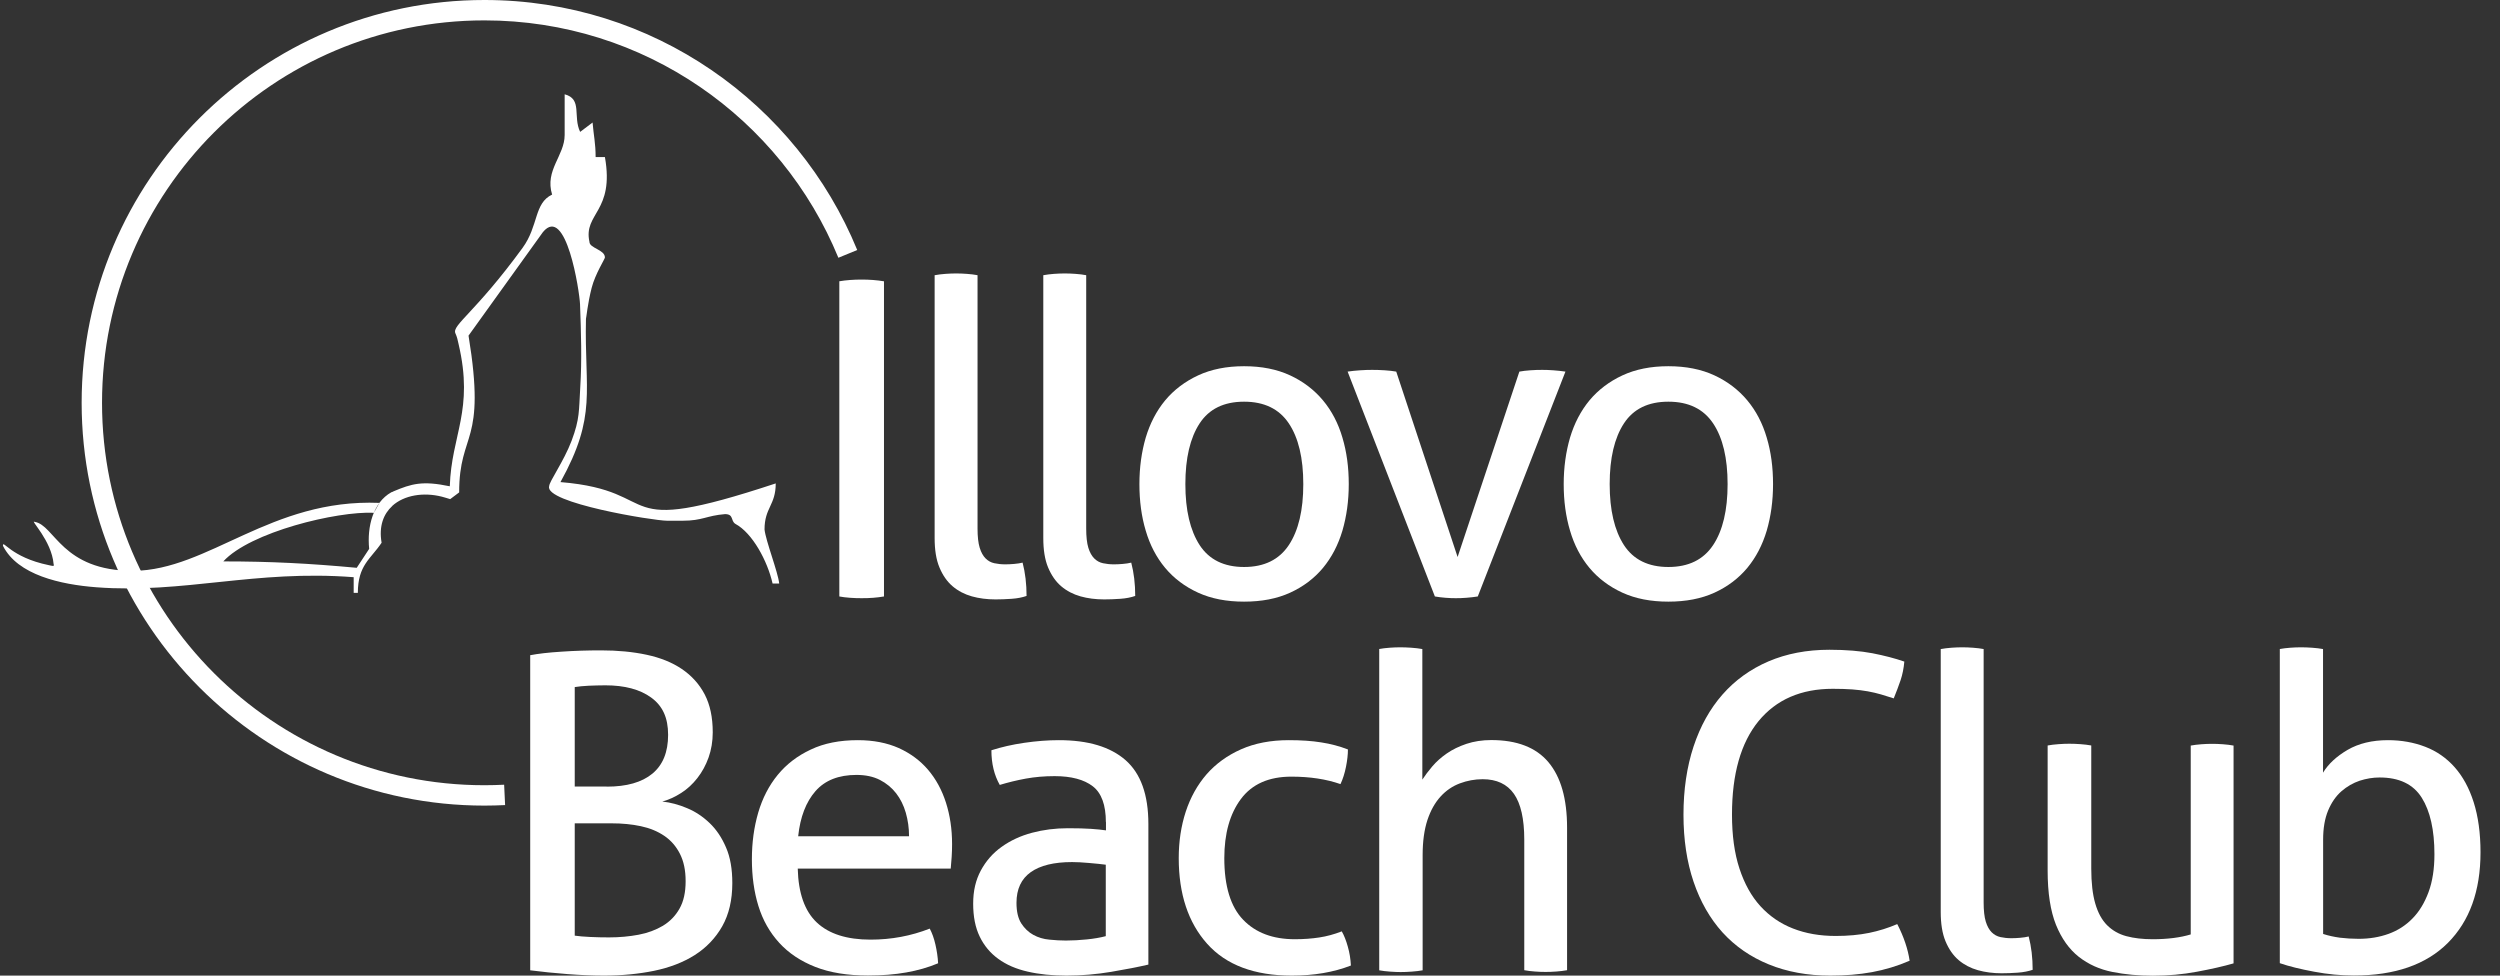 <svg width="123" height="48" viewBox="0 0 123 48" fill="none" xmlns="http://www.w3.org/2000/svg">
<rect x="0" y="0" width="123" height="48" fill="#333333" stroke="none"/>
<g clip-path="url(#clip0_311_55)">
<path fill-rule="evenodd" clip-rule="evenodd" d="M23.834 1.003C13.445 1.003 5.02 9.429 5.02 19.818C5.02 30.207 13.445 38.633 23.834 38.633C24.161 38.633 24.484 38.623 24.804 38.608L24.851 39.61C24.519 39.625 24.18 39.636 23.834 39.636C12.892 39.636 4.017 30.761 4.017 19.818C4.017 8.875 12.892 0 23.834 0C32.119 0 39.213 5.084 42.176 12.301L41.248 12.682C38.434 5.828 31.698 1.003 23.834 1.003Z" fill="white"/>
<path fill-rule="evenodd" clip-rule="evenodd" d="M19.352 24.18C19.336 24.191 19.316 24.201 19.301 24.206V24.888C19.883 24.361 20.831 24.206 21.738 24.436C21.859 24.466 21.974 24.506 22.15 24.557C22.295 24.446 22.441 24.336 22.591 24.226C22.591 21.187 23.94 21.924 23.052 16.513C24.271 14.813 25.494 13.113 26.713 11.418C27.851 10.039 28.513 14.322 28.538 14.974C28.588 16.338 28.634 17.707 28.548 19.071C28.478 20.204 28.533 20.59 28.122 21.688C27.731 22.716 27.019 23.694 27.019 23.92C26.763 24.742 32.159 25.62 32.821 25.62H33.583C34.571 25.62 34.746 25.369 35.679 25.294C36.115 25.304 35.935 25.62 36.181 25.775C37.023 26.227 37.76 27.601 38.011 28.709C38.121 28.709 38.231 28.709 38.337 28.709C38.277 28.142 37.675 26.613 37.615 26.051C37.615 24.973 38.166 24.863 38.166 23.784C29.857 26.532 32.861 24.155 27.575 23.719C29.396 20.43 28.749 19.256 28.829 15.686C28.844 15.671 28.909 14.939 29.11 14.161C29.285 13.474 29.762 12.742 29.762 12.667C29.762 12.281 29 12.216 29 11.895C28.694 10.486 30.243 10.43 29.762 7.728H29.305C29.305 7.046 29.205 6.649 29.155 6.028C28.95 6.183 28.749 6.333 28.543 6.489C28.177 5.722 28.664 4.874 27.781 4.639V6.644C27.781 7.657 26.793 8.374 27.164 9.573C26.267 9.999 26.507 11.102 25.71 12.196C23.378 15.39 22.225 15.997 22.405 16.398C22.486 16.573 22.521 16.734 22.561 16.924C23.328 20.194 22.21 21.382 22.13 23.925C20.781 23.644 20.259 23.794 19.346 24.18H19.352ZM19.301 24.201L19.251 24.221C18.354 24.727 18.053 25.911 18.163 27.004C17.957 27.315 17.757 27.626 17.551 27.936C15.235 27.721 13.314 27.621 10.987 27.621C12.306 26.176 16.578 25.143 18.394 25.229C18.484 25.068 18.574 24.903 18.669 24.742C13.314 24.521 10.275 28.052 6.559 28.087C3.029 28.087 2.698 25.835 1.705 25.675C1.444 25.549 2.542 26.593 2.638 27.756C2.698 27.896 2.537 27.831 2.402 27.806C0.506 27.415 0.13 26.512 0.145 26.853C0.868 28.293 2.984 28.759 4.744 28.894C9.046 29.22 12.542 28.022 17.401 28.398V29.17H17.606C17.606 27.801 18.243 27.5 18.775 26.703C18.634 25.895 18.865 25.289 19.301 24.893V24.211C19.301 24.211 19.271 24.226 19.251 24.231L19.301 24.211V24.201Z" fill="white"/>
<path d="M41.285 13.84C41.456 13.81 41.636 13.79 41.827 13.775C42.013 13.76 42.203 13.755 42.389 13.755C42.574 13.755 42.765 13.76 42.95 13.775C43.136 13.79 43.316 13.81 43.492 13.84V29.346C43.321 29.376 43.141 29.396 42.965 29.411C42.785 29.426 42.594 29.431 42.394 29.431C42.208 29.431 42.018 29.426 41.822 29.411C41.626 29.396 41.451 29.376 41.295 29.346V13.84H41.285Z" fill="white"/>
<path d="M45.989 13.54C46.15 13.509 46.325 13.489 46.516 13.474C46.711 13.459 46.887 13.454 47.042 13.454C47.198 13.454 47.378 13.459 47.569 13.474C47.764 13.489 47.94 13.509 48.095 13.54V26.001C48.095 26.402 48.13 26.718 48.201 26.949C48.271 27.179 48.371 27.355 48.492 27.475C48.612 27.596 48.757 27.676 48.923 27.711C49.088 27.746 49.264 27.766 49.449 27.766C49.58 27.766 49.725 27.761 49.891 27.746C50.056 27.731 50.196 27.711 50.312 27.681C50.442 28.182 50.507 28.729 50.507 29.32C50.307 29.391 50.061 29.441 49.775 29.461C49.489 29.481 49.224 29.491 48.978 29.491C48.562 29.491 48.17 29.441 47.815 29.341C47.458 29.24 47.138 29.075 46.867 28.844C46.596 28.613 46.38 28.302 46.22 27.916C46.059 27.53 45.984 27.049 45.984 26.472V13.534L45.989 13.54Z" fill="white"/>
<path d="M51.335 13.54C51.495 13.509 51.671 13.489 51.861 13.474C52.057 13.459 52.232 13.454 52.388 13.454C52.543 13.454 52.724 13.459 52.914 13.474C53.11 13.489 53.285 13.509 53.441 13.54V26.001C53.441 26.402 53.476 26.718 53.546 26.949C53.616 27.179 53.717 27.355 53.837 27.475C53.957 27.596 54.103 27.676 54.268 27.711C54.434 27.746 54.609 27.766 54.795 27.766C54.925 27.766 55.071 27.761 55.236 27.746C55.402 27.731 55.542 27.711 55.657 27.681C55.788 28.182 55.853 28.729 55.853 29.32C55.652 29.391 55.407 29.441 55.121 29.461C54.835 29.481 54.569 29.491 54.324 29.491C53.907 29.491 53.516 29.441 53.16 29.341C52.804 29.24 52.483 29.075 52.212 28.844C51.941 28.613 51.726 28.302 51.565 27.916C51.405 27.53 51.33 27.049 51.33 26.472V13.534L51.335 13.54Z" fill="white"/>
<path d="M61.209 29.601C60.346 29.601 59.594 29.456 58.947 29.16C58.3 28.864 57.758 28.458 57.327 27.942C56.896 27.425 56.575 26.813 56.369 26.106C56.159 25.404 56.059 24.642 56.059 23.82C56.059 22.997 56.164 22.24 56.369 21.533C56.58 20.831 56.896 20.219 57.327 19.697C57.758 19.181 58.3 18.77 58.947 18.469C59.594 18.168 60.346 18.018 61.209 18.018C62.071 18.018 62.828 18.168 63.475 18.469C64.122 18.77 64.659 19.181 65.09 19.697C65.521 20.214 65.842 20.826 66.048 21.533C66.258 22.235 66.359 22.997 66.359 23.82C66.359 24.642 66.253 25.399 66.048 26.106C65.837 26.813 65.521 27.42 65.09 27.942C64.659 28.458 64.122 28.864 63.475 29.16C62.828 29.456 62.071 29.601 61.209 29.601ZM61.209 27.896C62.201 27.896 62.934 27.535 63.41 26.818C63.886 26.101 64.122 25.098 64.122 23.82C64.122 22.541 63.886 21.543 63.41 20.831C62.934 20.119 62.201 19.763 61.209 19.763C60.216 19.763 59.489 20.119 59.022 20.831C58.556 21.543 58.32 22.536 58.32 23.82C58.32 25.103 58.556 26.096 59.022 26.818C59.489 27.535 60.221 27.896 61.209 27.896Z" fill="white"/>
<path d="M66.298 18.283C66.499 18.253 66.71 18.233 66.925 18.218C67.141 18.203 67.336 18.198 67.507 18.198C67.692 18.198 67.898 18.203 68.124 18.218C68.344 18.233 68.535 18.253 68.695 18.283L71.714 27.405L74.753 18.283C74.913 18.253 75.089 18.233 75.295 18.218C75.495 18.203 75.691 18.198 75.876 18.198C76.032 18.198 76.212 18.203 76.418 18.218C76.618 18.233 76.819 18.253 77.02 18.283L72.707 29.346C72.522 29.376 72.331 29.396 72.145 29.411C71.96 29.426 71.784 29.431 71.629 29.431C71.474 29.431 71.303 29.426 71.123 29.411C70.942 29.396 70.766 29.376 70.596 29.346L66.303 18.283H66.298Z" fill="white"/>
<path d="M82.084 29.601C81.222 29.601 80.47 29.456 79.823 29.16C79.176 28.864 78.634 28.458 78.203 27.942C77.772 27.425 77.451 26.813 77.245 26.106C77.035 25.404 76.934 24.642 76.934 23.82C76.934 22.997 77.04 22.24 77.245 21.533C77.456 20.831 77.772 20.219 78.203 19.697C78.634 19.181 79.176 18.77 79.823 18.469C80.47 18.168 81.222 18.018 82.084 18.018C82.947 18.018 83.704 18.168 84.351 18.469C84.998 18.77 85.534 19.181 85.966 19.697C86.397 20.214 86.718 20.826 86.924 21.533C87.134 22.235 87.234 22.997 87.234 23.82C87.234 24.642 87.129 25.399 86.924 26.106C86.713 26.813 86.397 27.42 85.966 27.942C85.534 28.458 84.998 28.864 84.351 29.16C83.704 29.456 82.947 29.601 82.084 29.601ZM82.084 27.896C83.077 27.896 83.809 27.535 84.286 26.818C84.762 26.101 84.998 25.098 84.998 23.82C84.998 22.541 84.762 21.543 84.286 20.831C83.809 20.119 83.077 19.763 82.084 19.763C81.091 19.763 80.364 20.119 79.898 20.831C79.432 21.543 79.196 22.536 79.196 23.82C79.196 25.103 79.432 26.096 79.898 26.818C80.364 27.535 81.097 27.896 82.084 27.896Z" fill="white"/>
<path d="M26.101 32.234C26.462 32.164 26.964 32.104 27.611 32.063C28.257 32.018 28.909 31.998 29.571 31.998C30.389 31.998 31.136 32.069 31.813 32.214C32.49 32.359 33.066 32.59 33.548 32.916C34.029 33.242 34.405 33.658 34.671 34.165C34.937 34.676 35.067 35.298 35.067 36.03C35.067 36.476 34.997 36.888 34.862 37.269C34.726 37.65 34.541 37.986 34.31 38.282C34.079 38.578 33.814 38.823 33.513 39.014C33.212 39.209 32.901 39.35 32.585 39.435C32.986 39.48 33.392 39.586 33.804 39.761C34.215 39.931 34.581 40.177 34.912 40.493C35.243 40.809 35.514 41.21 35.719 41.692C35.93 42.173 36.03 42.76 36.03 43.447C36.03 44.279 35.865 44.986 35.534 45.573C35.203 46.155 34.751 46.626 34.185 46.987C33.618 47.348 32.946 47.604 32.179 47.764C31.412 47.92 30.584 48 29.712 48C29.165 48 28.568 47.975 27.922 47.925C27.275 47.875 26.663 47.815 26.086 47.739V32.234H26.101ZM29.852 38.703C30.83 38.703 31.577 38.492 32.094 38.066C32.61 37.64 32.871 37.008 32.871 36.156C32.871 35.303 32.595 34.726 32.038 34.32C31.487 33.919 30.735 33.718 29.787 33.718C29.501 33.718 29.225 33.728 28.954 33.738C28.689 33.753 28.463 33.773 28.277 33.804V38.698H29.852V38.703ZM28.277 46.034C28.478 46.064 28.734 46.084 29.045 46.099C29.356 46.114 29.662 46.12 29.962 46.12C30.479 46.12 30.965 46.074 31.417 45.989C31.868 45.904 32.269 45.753 32.615 45.548C32.961 45.337 33.232 45.061 33.432 44.705C33.633 44.354 33.733 43.903 33.733 43.356C33.733 42.81 33.638 42.374 33.453 42.008C33.267 41.642 33.011 41.346 32.685 41.125C32.359 40.904 31.978 40.744 31.532 40.649C31.086 40.553 30.604 40.508 30.088 40.508H28.277V46.034Z" fill="white"/>
<path d="M39.249 42.735C39.28 43.943 39.59 44.826 40.187 45.387C40.784 45.949 41.667 46.23 42.83 46.23C43.853 46.23 44.821 46.049 45.743 45.688C45.859 45.904 45.954 46.165 46.024 46.476C46.094 46.786 46.14 47.092 46.155 47.393C45.678 47.594 45.157 47.744 44.59 47.844C44.023 47.945 43.392 47.995 42.705 47.995C41.697 47.995 40.834 47.855 40.117 47.574C39.4 47.293 38.803 46.897 38.337 46.385C37.87 45.874 37.529 45.272 37.314 44.575C37.098 43.878 36.993 43.111 36.993 42.278C36.993 41.446 37.098 40.694 37.304 39.982C37.514 39.27 37.83 38.653 38.262 38.126C38.693 37.6 39.234 37.184 39.891 36.878C40.543 36.567 41.316 36.416 42.208 36.416C42.97 36.416 43.637 36.547 44.214 36.802C44.791 37.063 45.272 37.419 45.658 37.87C46.044 38.322 46.34 38.863 46.541 39.49C46.741 40.117 46.842 40.794 46.842 41.526C46.842 41.727 46.837 41.937 46.822 42.163C46.806 42.384 46.791 42.574 46.776 42.735H39.249ZM44.725 41.14C44.725 40.739 44.67 40.353 44.565 39.987C44.46 39.621 44.299 39.3 44.089 39.029C43.878 38.758 43.612 38.537 43.291 38.372C42.965 38.206 42.584 38.126 42.138 38.126C41.26 38.126 40.588 38.392 40.122 38.923C39.656 39.455 39.37 40.197 39.27 41.145H44.725V41.14Z" fill="white"/>
<path d="M54.409 40.453C54.409 39.605 54.193 39.014 53.762 38.683C53.331 38.352 52.704 38.186 51.886 38.186C51.385 38.186 50.913 38.227 50.472 38.307C50.036 38.387 49.605 38.492 49.188 38.618C48.918 38.141 48.777 37.575 48.777 36.913C49.264 36.757 49.805 36.632 50.392 36.547C50.979 36.461 51.55 36.416 52.097 36.416C53.536 36.416 54.624 36.742 55.377 37.399C56.124 38.056 56.5 39.099 56.5 40.538V47.458C55.998 47.574 55.387 47.694 54.669 47.815C53.952 47.935 53.215 48 52.468 48C51.766 48 51.129 47.935 50.562 47.804C49.996 47.674 49.514 47.468 49.118 47.178C48.722 46.892 48.416 46.526 48.201 46.079C47.985 45.633 47.88 45.096 47.88 44.46C47.88 43.823 48.005 43.301 48.256 42.83C48.507 42.364 48.847 41.972 49.279 41.666C49.71 41.356 50.206 41.125 50.768 40.974C51.33 40.824 51.916 40.749 52.538 40.749C53 40.749 53.376 40.759 53.672 40.779C53.967 40.799 54.213 40.824 54.414 40.854V40.443L54.409 40.453ZM54.409 42.544C54.193 42.514 53.922 42.489 53.591 42.459C53.26 42.429 52.98 42.414 52.749 42.414C51.856 42.414 51.179 42.579 50.713 42.91C50.247 43.241 50.011 43.743 50.011 44.42C50.011 44.851 50.091 45.187 50.247 45.432C50.407 45.678 50.603 45.864 50.838 45.994C51.074 46.124 51.34 46.205 51.626 46.23C51.911 46.26 52.187 46.275 52.443 46.275C52.774 46.275 53.115 46.255 53.466 46.22C53.817 46.185 54.133 46.13 54.404 46.059V42.544H54.409Z" fill="white"/>
<path d="M66.013 45.819C66.128 46.019 66.228 46.27 66.313 46.576C66.399 46.877 66.449 47.188 66.464 47.504C65.616 47.834 64.644 48 63.555 48C61.715 48 60.326 47.478 59.393 46.435C58.461 45.392 57.994 43.988 57.994 42.218C57.994 41.401 58.109 40.639 58.34 39.931C58.571 39.229 58.912 38.618 59.363 38.096C59.815 37.58 60.381 37.168 61.058 36.867C61.735 36.567 62.517 36.416 63.41 36.416C64.012 36.416 64.543 36.451 65.005 36.526C65.466 36.597 65.902 36.712 66.318 36.873C66.318 37.118 66.288 37.399 66.223 37.725C66.158 38.051 66.068 38.332 65.952 38.578C65.25 38.332 64.443 38.211 63.535 38.211C62.427 38.211 61.6 38.578 61.053 39.31C60.507 40.042 60.236 41.015 60.236 42.223C60.236 43.602 60.547 44.615 61.163 45.252C61.78 45.894 62.628 46.21 63.706 46.21C64.137 46.21 64.538 46.18 64.904 46.124C65.27 46.069 65.641 45.969 66.013 45.824V45.819Z" fill="white"/>
<path d="M67.843 31.933C67.998 31.903 68.179 31.883 68.369 31.868C68.565 31.853 68.74 31.848 68.896 31.848C69.051 31.848 69.232 31.853 69.438 31.868C69.638 31.883 69.819 31.903 69.979 31.933V38.357C70.109 38.156 70.27 37.941 70.466 37.71C70.661 37.479 70.897 37.269 71.178 37.073C71.458 36.878 71.779 36.722 72.15 36.597C72.516 36.476 72.923 36.411 73.369 36.411C74.633 36.411 75.57 36.772 76.182 37.499C76.794 38.227 77.1 39.3 77.1 40.724V47.734C76.939 47.764 76.764 47.784 76.573 47.799C76.378 47.815 76.202 47.819 76.047 47.819C75.891 47.819 75.711 47.815 75.52 47.799C75.325 47.784 75.149 47.764 74.994 47.734V41.31C74.994 40.288 74.823 39.54 74.487 39.059C74.151 38.578 73.635 38.337 72.948 38.337C72.562 38.337 72.186 38.407 71.825 38.542C71.463 38.678 71.147 38.893 70.877 39.189C70.606 39.485 70.39 39.866 70.23 40.343C70.074 40.819 69.994 41.391 69.994 42.068V47.739C69.834 47.769 69.658 47.789 69.453 47.804C69.252 47.819 69.072 47.825 68.911 47.825C68.766 47.825 68.595 47.819 68.394 47.804C68.194 47.789 68.013 47.769 67.858 47.739V31.933H67.843Z" fill="white"/>
<path d="M93.352 45.478C93.668 46.094 93.869 46.691 93.954 47.268C93.352 47.529 92.731 47.714 92.099 47.83C91.467 47.945 90.785 48 90.053 48C88.929 48 87.921 47.815 87.024 47.448C86.126 47.082 85.369 46.556 84.747 45.874C84.13 45.192 83.654 44.359 83.323 43.382C82.992 42.404 82.827 41.306 82.827 40.082C82.827 38.858 82.992 37.73 83.323 36.727C83.654 35.729 84.125 34.877 84.747 34.17C85.364 33.468 86.121 32.921 87.009 32.54C87.901 32.159 88.899 31.968 90.007 31.968C90.825 31.968 91.532 32.028 92.119 32.139C92.705 32.254 93.232 32.389 93.693 32.55C93.663 32.881 93.603 33.187 93.508 33.468C93.412 33.748 93.302 34.044 93.172 34.36C92.956 34.29 92.746 34.225 92.545 34.165C92.344 34.109 92.129 34.054 91.898 34.014C91.667 33.974 91.412 33.939 91.131 33.919C90.85 33.899 90.529 33.889 90.173 33.889C88.609 33.889 87.39 34.42 86.517 35.483C85.65 36.547 85.214 38.076 85.214 40.077C85.214 41.1 85.334 41.982 85.58 42.73C85.825 43.477 86.166 44.094 86.613 44.585C87.059 45.072 87.596 45.443 88.217 45.683C88.844 45.929 89.541 46.049 90.318 46.049C90.92 46.049 91.467 45.999 91.958 45.899C92.445 45.799 92.906 45.653 93.337 45.468L93.352 45.478Z" fill="white"/>
<path d="M95.489 31.933C95.649 31.903 95.825 31.883 96.015 31.868C96.211 31.853 96.386 31.848 96.542 31.848C96.697 31.848 96.878 31.853 97.068 31.868C97.264 31.883 97.439 31.903 97.595 31.933V44.395C97.595 44.796 97.63 45.112 97.7 45.342C97.77 45.573 97.871 45.748 97.991 45.869C98.111 45.989 98.257 46.069 98.422 46.105C98.588 46.14 98.763 46.16 98.949 46.16C99.079 46.16 99.224 46.155 99.39 46.14C99.555 46.124 99.696 46.105 99.811 46.074C99.942 46.576 100.007 47.122 100.007 47.714C99.806 47.784 99.56 47.834 99.275 47.855C98.989 47.875 98.723 47.885 98.477 47.885C98.061 47.885 97.67 47.834 97.314 47.734C96.958 47.634 96.637 47.468 96.366 47.238C96.095 47.007 95.88 46.696 95.719 46.31C95.559 45.924 95.484 45.443 95.484 44.866V31.928L95.489 31.933Z" fill="white"/>
<path d="M100.749 36.677C100.909 36.647 101.085 36.627 101.29 36.612C101.491 36.597 101.667 36.592 101.807 36.592C101.967 36.592 102.143 36.597 102.349 36.612C102.549 36.627 102.73 36.647 102.89 36.677V42.735C102.89 43.427 102.955 43.998 103.086 44.45C103.216 44.901 103.407 45.257 103.667 45.518C103.928 45.779 104.244 45.959 104.615 46.059C104.991 46.16 105.422 46.21 105.909 46.21C106.641 46.21 107.268 46.13 107.784 45.974V36.682C107.94 36.652 108.12 36.632 108.311 36.617C108.506 36.602 108.682 36.597 108.837 36.597C108.993 36.597 109.173 36.602 109.364 36.617C109.56 36.632 109.735 36.652 109.891 36.682V47.398C109.389 47.544 108.787 47.679 108.09 47.809C107.393 47.94 106.671 48.005 105.924 48.005C105.217 48.005 104.555 47.945 103.928 47.819C103.301 47.694 102.755 47.448 102.278 47.077C101.802 46.701 101.431 46.18 101.155 45.503C100.884 44.826 100.744 43.938 100.744 42.83V36.687L100.749 36.677Z" fill="white"/>
<path d="M112.157 31.933C112.313 31.903 112.493 31.883 112.684 31.868C112.879 31.853 113.055 31.848 113.21 31.848C113.366 31.848 113.546 31.853 113.752 31.868C113.952 31.883 114.133 31.903 114.293 31.933V38.016C114.554 37.585 114.955 37.214 115.502 36.893C116.048 36.577 116.71 36.416 117.488 36.416C118.15 36.416 118.761 36.526 119.323 36.742C119.885 36.958 120.366 37.294 120.767 37.745C121.168 38.196 121.484 38.773 121.705 39.47C121.926 40.167 122.041 40.989 122.041 41.937C122.041 43.833 121.504 45.317 120.436 46.39C119.363 47.463 117.824 47.995 115.813 47.995C115.181 47.995 114.529 47.935 113.862 47.809C113.195 47.684 112.629 47.549 112.167 47.388V31.928L112.157 31.933ZM114.293 45.949C114.554 46.034 114.83 46.094 115.126 46.135C115.422 46.17 115.728 46.19 116.043 46.19C116.575 46.19 117.066 46.109 117.523 45.944C117.974 45.779 118.365 45.528 118.696 45.187C119.027 44.851 119.288 44.42 119.484 43.893C119.679 43.367 119.774 42.745 119.774 42.028C119.774 40.834 119.564 39.906 119.148 39.245C118.731 38.583 118.039 38.252 117.076 38.252C116.746 38.252 116.42 38.307 116.094 38.412C115.773 38.522 115.472 38.693 115.201 38.928C114.93 39.164 114.71 39.48 114.544 39.876C114.379 40.273 114.298 40.749 114.298 41.31V45.949H114.293Z" fill="white"/>
</g>
<defs>
<clipPath id="clip0_311_55">
<rect width="122.031" height="48" fill="white"/>
</clipPath>
</defs>
</svg>

